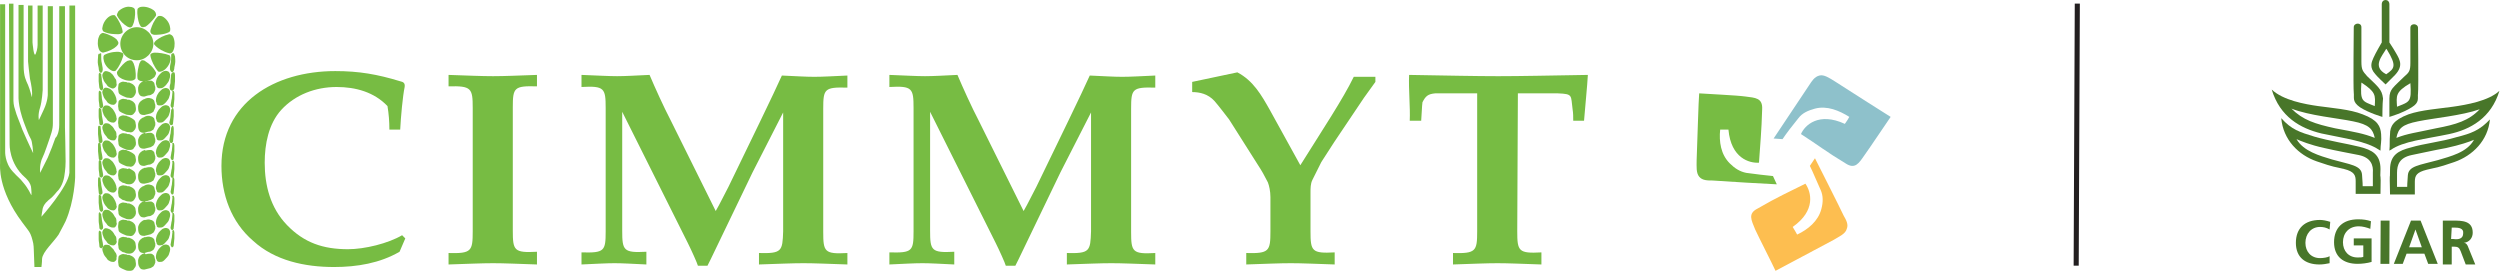 <svg xmlns="http://www.w3.org/2000/svg" xmlns:xlink="http://www.w3.org/1999/xlink" xmlns:serif="http://www.serif.com/" width="100%" height="100%" viewBox="0 0 393 43" xml:space="preserve" style="fill-rule:evenodd;clip-rule:evenodd;stroke-linejoin:round;stroke-miterlimit:2;"><path d="M326.153,0.565l0.8,0.003l-0.178,41.2l-0.8,-0.003l0.178,-41.2Z" style="fill:#231f20;"></path><path d="M373.912,13.775c-0.4,-0.5 -1.3,-1.3 -1.8,-1.8c-0.7,-0.8 -0.9,-1 -0.9,-2.3l-0,-5.4c-0,-0.8 -1.2,-0.7 -1.2,-0c-0,-0 -0.1,9.5 -0,10.3c0.1,0.8 -0.3,1.4 1,2.3c1.4,0.9 3.5,1.5 3.5,1.5c-0,-0 -0,-2.1 0.1,-2.9c-0.1,-0.8 -0.3,-1.2 -0.7,-1.7m-0.6,2.9c-2,-0.8 -2.3,-0.7 -2.1,-3.7c2.3,1.5 2.2,2 2.1,3.7" style="fill:#487629;fill-rule:nonzero;"></path><path d="M375.612,15.475l-0,2.9c-0,-0 2.1,-0.6 3.5,-1.5c1.3,-0.8 0.9,-1.4 1,-2.2c0.1,-0.8 -0,-10.3 -0,-10.3c-0,-0.7 -1.2,-0.8 -1.2,-0l-0,5.5c-0,1.3 -0.2,1.5 -1,2.2c-0.5,0.5 -1.4,1.3 -1.8,1.8c-0.3,0.4 -0.5,0.8 -0.5,1.6m3.3,-2.4c0.2,3 -0.1,2.9 -2.1,3.7c-0.1,-1.7 -0.3,-2.3 2.1,-3.7" style="fill:#487629;fill-rule:nonzero;"></path><path d="M376.612,8.275c-0.7,-1.2 -0,-0 -1,-1.6l-0,-6c-0,-0.9 -1.2,-0.9 -1.2,-0l-0,6c-0,-0 -1,1.7 -1.3,2.4c-0.3,0.7 -0.7,1.5 0.3,2.6c0.1,0.1 0.2,0.3 1.6,1.6l1.2,-1.2c1.7,-1.6 1.1,-2.6 0.4,-3.8m-1.5,3.4c-2.3,-1.2 -0.6,-2.9 -0,-4l0.1,0.1c1.6,2.6 1.2,3 -0.1,3.9" style="fill:#487629;fill-rule:nonzero;"></path><path d="M374.312,21.075c-0.1,-1.2 -0.5,-2.2 -2.9,-3.1c-2,-0.8 -4.9,-1 -7,-1.3c-2.1,-0.3 -5.5,-0.9 -7.3,-2.6c1.3,4.3 4.5,6.1 7.8,6.9c3.7,0.8 7.1,1.2 9.1,2.6l0.2,0.1c-0,-1 0.2,-1.4 0.1,-2.6m-1,0.6c-1.8,-0.7 -3,-0.9 -6.2,-1.5c-3.2,-0.7 -5.1,-1.3 -6.9,-3.1c2.8,1.1 7.3,1.5 9.7,2c2.5,0.5 3.1,1.2 3.4,2.6Z" style="fill:#487629;fill-rule:nonzero;"></path><path d="M375.612,23.675l0.2,-0.1c2,-1.4 5.4,-1.7 9.2,-2.5c3.3,-0.7 6.6,-2.5 7.9,-6.8c-1.7,1.6 -5.2,2.2 -7.3,2.5c-2.1,0.3 -5,0.5 -7,1.2c-2.4,0.9 -2.9,1.9 -2.9,3.1c-0.1,1.2 -0,1.6 -0.1,2.6m1.1,-2c0.3,-1.5 0.9,-2.1 3.4,-2.6c2.4,-0.5 6.9,-0.9 9.7,-1.9c-1.7,1.8 -3.7,2.4 -6.9,3c-3.2,0.7 -4.4,0.8 -6.2,1.5Z" style="fill:#487629;fill-rule:nonzero;"></path><path d="M374.212,26.575c-0,-2.3 -1.3,-3 -3.3,-3.5c-2,-0.5 -4.7,-0.9 -7.1,-1.6c-2.3,-0.7 -3.6,-1.1 -5.2,-2.9c0.3,3.4 2.7,5.8 5.6,6.8c2.9,1 2.7,0.8 4.3,1.2c1.6,0.4 1.8,1 1.8,1.9l-0,2l3.9,-0c0.1,-4.4 -0.1,-1.5 -0,-3.9m-1.2,2.7l-1.6,-0c-0,-0 -0,-0.7 -0.1,-1.8c-0.1,-1.5 -1.9,-1.6 -4.7,-2.4c-2,-0.6 -4.5,-1.3 -5.6,-3.2c0.7,0.3 2.1,0.9 4.4,1.4c2.2,0.5 3.4,0.7 5.4,1.1c1.9,0.4 2.3,1.6 2.2,2.8l-0,2.1Z" style="fill:#487629;fill-rule:nonzero;"></path><path d="M375.712,30.575l3.9,-0l-0,-2c-0,-1 0.3,-1.5 1.9,-1.9c1.6,-0.4 1.4,-0.2 4.3,-1.2c2.9,-1 5.3,-3.4 5.6,-6.7c-1.6,1.7 -2.9,2.2 -5.3,2.8c-2.3,0.7 -5.1,1 -7.1,1.6c-2,0.5 -3.3,1.2 -3.3,3.5c-0,2.3 -0.1,-0.6 -0,3.9m1.1,-3.4c-0,-1.3 0.4,-2.4 2.3,-2.8c2,-0.4 3.2,-0.7 5.4,-1.1c2.3,-0.5 3.7,-1 4.4,-1.3c-1.1,2 -3.7,2.6 -5.7,3.2c-2.9,0.8 -4.6,0.9 -4.7,2.4c-0.1,1.1 -0.1,1.8 -0.1,1.8l-1.6,-0l-0,-2.2Z" style="fill:#487629;fill-rule:nonzero;"></path><path d="M366.212,41.375c-0.5,0.1 -1,0.2 -1.6,0.2c-2.2,-0 -3.7,-1.1 -3.7,-3.4c-0,-2.3 1.4,-3.6 3.8,-3.6c0.4,-0 1,0.1 1.6,0.3l-0.1,1.2c-0.5,-0.3 -1,-0.4 -1.5,-0.4c-1.4,-0 -2.3,1.1 -2.3,2.5c-0,1.4 0.9,2.4 2.3,2.4c0.5,-0 1.2,-0.1 1.5,-0.3l-0,1.1Z" style="fill:#487629;fill-rule:nonzero;"></path><path d="M372.612,35.975c-0.5,-0.2 -1.2,-0.4 -1.8,-0.4c-1.6,-0 -2.5,1.1 -2.5,2.5c-0,1.4 0.9,2.4 2.3,2.4c0.4,-0 0.7,-0 0.9,-0.1l-0,-1.8l-1.5,-0l-0,-1.1l2.8,-0l-0,3.7c-0.7,0.2 -1.5,0.3 -2.2,0.3c-2.2,-0 -3.7,-1.1 -3.7,-3.4c-0,-2.3 1.4,-3.6 3.8,-3.6c0.8,-0 1.4,0.1 2,0.3l-0.1,1.2Z" style="fill:#487629;fill-rule:nonzero;"></path><path d="M374.239,34.676l1.4,0.006l-0.033,6.8l-1.4,-0.006l0.033,-6.8Z" style="fill:#487629;"></path><path d="M380.712,38.875l-2,-0l1,-2.8l1,2.8Zm-4.4,2.6l1.4,-0l0.6,-1.6l2.8,-0l0.6,1.6l1.5,-0l-2.7,-6.8l-1.5,-0l-2.7,6.8Z" style="fill:#487629;fill-rule:nonzero;"></path><path d="M385.412,35.775l0.4,-0c0.7,-0 1.5,0.1 1.4,0.9c-0,0.9 -0.8,1 -1.5,0.9l-0.4,-0l0.1,-1.8Zm-1.4,5.8l1.4,-0l-0,-2.8l0.4,-0c0.6,-0 0.8,0.2 1,0.7l0.8,2.1l1.5,-0l-1.1,-2.7c-0.1,-0.3 -0.3,-0.7 -0.7,-0.7c0.9,-0.1 1.4,-0.8 1.4,-1.6c-0,-1.9 -1.7,-1.9 -3.2,-1.9l-1.5,-0l-0,6.9Z" style="fill:#487629;fill-rule:nonzero;"></path><g><g><path d="M62.812,39.575c-3.1,1.8 -6.7,2.4 -10.3,2.4c-4.6,-0 -9.3,-1 -12.7,-4.1c-3.5,-3 -5,-7.3 -5,-11.8c-0,-9.9 8.3,-14.9 17.9,-14.9c3.7,-0 6.6,0.5 10.2,1.6c0.4,0.1 0.8,0.2 0.7,0.9c-0.3,1.4 -0.6,4.7 -0.7,6.7l-1.7,-0c-0,-1.3 -0.1,-2.5 -0.3,-3.7c-2.1,-2.2 -5,-3 -8,-3c-3.3,-0 -6.5,1.2 -8.7,3.6c-2,2.2 -2.6,5.4 -2.6,8.3c-0,3.6 0.9,7.1 3.5,9.8c2.7,2.8 5.7,3.8 9.6,3.8c2.6,-0 6.3,-0.9 8.5,-2.2l0.5,0.5l-0.9,2.1" style="fill:#77bc43;fill-rule:nonzero;"></path><path d="M74.312,16.975c-0,-3.1 -0.2,-3.5 -3.8,-3.4l-0,-1.8c3,0.1 5.2,0.2 7,0.2c1.8,-0 4,-0.1 6.9,-0.2l-0,1.8c-3.6,-0.1 -3.8,0.2 -3.8,3.3l-0,19.4c-0,3.1 0.2,3.5 3.8,3.3l-0,2c-3,-0.1 -5.2,-0.2 -6.9,-0.2c-1.7,-0 -4,0.1 -7,0.2l-0,-1.8c3.6,0.1 3.8,-0.3 3.8,-3.4l-0,-19.4" style="fill:#77bc43;fill-rule:nonzero;"></path><path d="M123.112,17.675l-4.8,9.4l-6.6,13.7l-0.5,1l-1.5,-0c-0.1,-0.4 -1,-2.4 -1.6,-3.6l-10.3,-20.6l-0,18.7c-0,3.1 0.2,3.5 3.8,3.3l-0,2c-2.1,-0.1 -3.8,-0.2 -5,-0.2c-1.2,-0 -3,0.1 -5.2,0.2l-0,-1.9c3.6,0.1 3.8,-0.2 3.8,-3.3l-0,-19.4c-0,-3.1 -0.2,-3.5 -3.8,-3.3l-0,-1.9c2.6,0.1 4.3,0.2 5.6,0.2c1.3,-0 2.9,-0.1 5.1,-0.2c0.8,1.9 2.3,5.2 3.3,7.1l7.1,14.3c0.7,-1.2 1.3,-2.5 2,-3.8c3.3,-6.8 7.2,-14.8 8.4,-17.5c2.2,0.1 3.8,0.2 5.1,0.2c1.3,-0 3,-0.1 5.2,-0.2l-0,1.9c-3.6,-0.1 -3.8,0.2 -3.8,3.3l-0,19.4c-0,3.1 0.2,3.5 3.8,3.3l-0,1.8c-3,-0.1 -5.2,-0.2 -6.9,-0.2c-1.7,-0 -4,0.1 -7,0.2l-0,-1.8c3.6,0.1 3.7,-0.3 3.8,-3.4l-0,-18.7" style="fill:#77bc43;fill-rule:nonzero;"></path><path d="M171.512,17.675l-4.8,9.4l-6.6,13.7l-0.5,1l-1.5,-0c-0.1,-0.4 -1,-2.4 -1.6,-3.6l-10.3,-20.6l-0,18.7c-0,3.1 0.2,3.5 3.8,3.3l-0,2c-2.1,-0.1 -3.8,-0.2 -5,-0.2c-1.3,-0 -3,0.1 -5.2,0.2l-0,-1.9c3.6,0.1 3.8,-0.2 3.8,-3.3l-0,-19.4c-0,-3.1 -0.2,-3.5 -3.8,-3.3l-0,-1.9c2.6,0.1 4.3,0.2 5.6,0.2c1.3,-0 3,-0.1 5.1,-0.2c0.8,1.9 2.3,5.2 3.3,7.1l7.1,14.3c0.7,-1.2 1.3,-2.5 2,-3.8c3.3,-6.8 7.2,-14.8 8.4,-17.5c2.2,0.1 3.8,0.2 5.1,0.2c1.3,-0 3,-0.1 5.2,-0.2l-0,1.9c-3.6,-0.1 -3.8,0.2 -3.8,3.3l-0,19.4c-0,3.1 0.2,3.5 3.8,3.3l-0,1.8c-3,-0.1 -5.2,-0.2 -6.9,-0.2c-1.7,-0 -4,0.1 -7,0.2l-0,-1.8c3.6,0.1 3.7,-0.3 3.8,-3.4l-0,-18.7" style="fill:#77bc43;fill-rule:nonzero;"></path><path d="M204.412,25.975c3.5,-5.6 6.7,-10.4 8.4,-13.9l3.4,-0l-0,0.8l-1.8,2.5l-4.7,7l-2,3.1l-1.4,2.8c-0.3,0.6 -0.3,1.3 -0.3,2l-0,6.1c-0,3.1 0.2,3.5 3.8,3.3l-0,1.9c-3,-0.1 -5.2,-0.2 -6.9,-0.2c-1.7,-0 -4,0.1 -7,0.2l-0,-1.8c3.6,0.1 3.8,-0.3 3.8,-3.4l-0,-5.4c-0,-0.9 -0.2,-1.8 -0.4,-2.3c-0.5,-1 -1,-1.9 -1.6,-2.8l-4.5,-7.1c-0.7,-0.9 -1.6,-2.1 -2.3,-2.9c-1,-1.1 -2.3,-1.4 -3.5,-1.4l-0,-1.6l7.1,-1.5c2.5,1.3 3.8,3.6 5.1,5.9l4.8,8.7" style="fill:#77bc43;fill-rule:nonzero;"></path><path d="M238.512,36.375c-0,3.1 0.2,3.5 3.8,3.3l-0,1.9c-3,-0.1 -5.2,-0.2 -6.9,-0.2c-1.7,-0 -4,0.1 -7,0.2l-0,-1.8c3.6,0.1 3.8,-0.3 3.8,-3.4l-0,-21.7l-6.6,-0c-1.1,0.1 -1.5,0.4 -2,1.4c-0.1,0.7 -0.1,1.8 -0.2,2.9l-1.8,-0c0.1,-2.1 -0.2,-4.9 -0.1,-7.2c6,0.1 10.5,0.2 14,0.2c3.5,-0 8,-0.1 14.1,-0.2c-0.1,1.9 -0.4,4.6 -0.6,7.2l-1.7,-0c-0,-0.6 -0,-1.2 -0.1,-1.8c-0.3,-2.2 0.1,-2.4 -2.3,-2.5l-6.3,-0l-0.1,21.7" style="fill:#77bc43;fill-rule:nonzero;"></path><g><g><path d="M20.312,15.675c0.2,0.1 0.6,0.2 0.8,0.5c0.1,0.1 0.2,0.3 0.2,0.5c0.1,0.5 0.1,0.8 -0.2,1.1c-0.2,0.3 -0.5,0.4 -0.8,0.3c-0.4,-0 -0.6,-0.1 -0.8,-0.2c-0.3,-0.1 -0.4,-0.2 -0.6,-0.3c-0.2,-0.1 -0.3,-0.3 -0.3,-0.6c-0.1,-0.3 -0,-0.6 -0,-0.8c-0,-0.3 0.1,-0.4 0.3,-0.5c0.2,-0.1 0.4,-0.2 0.7,-0.1c0.1,-0 0.3,-0 0.4,0.1l0.3,-0Z" style="fill:#77bc43;fill-rule:nonzero;"></path></g><g><path d="M15.912,11.675c-0,0.3 0.1,0.6 0.1,1c0.1,0.6 0.2,0.9 0.2,1.1c-0,0.2 -0,0.3 -0.2,0.4c-0.1,0.1 -0.1,0.1 -0.1,-0c-0.1,-0 -0.2,-0.1 -0.3,-0.4c-0,-0.3 -0.1,-0.7 -0.1,-1l-0,-0.9c-0,-0.2 -0,-0.3 0.1,-0.4c-0,-0 -0,-0.1 0.1,-0c0.1,0.1 0.2,0.1 0.2,0.2" style="fill:#77bc43;fill-rule:nonzero;"></path></g><g><path d="M15.912,8.575l-0,0.3c-0,0.3 -0,0.7 0.1,1.1c0.1,0.6 0.2,0.9 0.1,1.2c-0,0.1 -0.1,0.1 -0.1,0.2c-0.1,0.1 -0.2,0.1 -0.3,-0c-0.1,-0.1 -0.2,-0.4 -0.2,-0.7l-0.1,-0.5c-0.1,-0.5 -0,-0.9 -0,-1.2c-0,-0.2 -0,-0.4 0.1,-0.5c-0,-0 0.1,-0.1 0.1,-0c0.3,-0.2 0.3,-0.1 0.3,0.1" style="fill:#77bc43;fill-rule:nonzero;"></path></g><g><path d="M15.912,14.475c-0,0.3 0.1,0.6 0.1,1c0.1,0.6 0.2,0.9 0.2,1.1c-0,0.2 -0,0.3 -0.2,0.4c-0.1,0.1 -0.1,0.1 -0.2,-0c-0.1,-0 -0.2,-0.1 -0.2,-0.4c-0,-0.3 -0.1,-0.6 -0.1,-1l-0,-0.9c-0,-0.2 -0,-0.3 0.1,-0.4l0.1,-0c0.1,0.1 0.1,0.1 0.2,0.2" style="fill:#77bc43;fill-rule:nonzero;"></path></g><g><path d="M20.312,12.975c0.2,0.1 0.6,0.2 0.8,0.5c0.1,0.1 0.2,0.3 0.2,0.5c0.1,0.4 0.1,0.7 -0.2,1.1c-0.2,0.3 -0.5,0.4 -0.8,0.3c-0.4,-0 -0.6,-0.1 -0.8,-0.2c-0.3,-0.1 -0.4,-0.2 -0.6,-0.3c-0.2,-0.1 -0.3,-0.3 -0.3,-0.6c-0.1,-0.4 -0,-0.6 -0,-0.8c-0,-0.3 0.1,-0.4 0.3,-0.5c0.2,-0.1 0.4,-0.2 0.7,-0.1c0.1,-0 0.3,-0 0.4,0.1l0.3,-0Z" style="fill:#77bc43;fill-rule:nonzero;"></path></g><g><path d="M20.312,21.075c0.2,0.1 0.6,0.2 0.8,0.5c0.1,0.1 0.2,0.3 0.2,0.5c0.1,0.5 0.1,0.8 -0.2,1.1c-0.2,0.4 -0.5,0.4 -0.8,0.4c-0.4,-0 -0.6,-0.1 -0.8,-0.2c-0.3,-0.1 -0.4,-0.2 -0.6,-0.3c-0.2,-0.1 -0.3,-0.3 -0.3,-0.7c-0.1,-0.4 -0,-0.6 -0,-0.8c-0,-0.3 0.1,-0.4 0.3,-0.5c0.2,-0.1 0.4,-0.2 0.7,-0.1c0.1,-0 0.3,-0 0.4,0.1l0.3,-0Z" style="fill:#77bc43;fill-rule:nonzero;"></path></g><g><path d="M20.312,18.375c0.2,0.1 0.6,0.3 0.8,0.5c0.1,0.1 0.2,0.3 0.2,0.5c0.1,0.4 0.1,0.8 -0.2,1.1c-0.2,0.3 -0.5,0.4 -0.8,0.3c-0.4,-0 -0.6,-0.1 -0.8,-0.2c-0.3,-0 -0.4,-0.2 -0.6,-0.3c-0.2,-0.1 -0.3,-0.3 -0.3,-0.7c-0.1,-0.3 -0,-0.6 -0,-0.8c-0,-0.3 0.1,-0.4 0.3,-0.5c0.2,-0.1 0.4,-0.2 0.7,-0.1c0.1,-0 0.3,-0 0.4,0.1l0.3,0.1Z" style="fill:#77bc43;fill-rule:nonzero;"></path></g><g><path d="M20.312,26.475c0.2,0.1 0.6,0.3 0.8,0.5c0.1,0.1 0.2,0.3 0.2,0.5c0.1,0.5 0.1,0.7 -0.2,1.1c-0.2,0.3 -0.5,0.4 -0.8,0.4c-0.4,-0 -0.6,-0.1 -0.8,-0.2c-0.3,-0 -0.4,-0.2 -0.6,-0.3c-0.2,-0.1 -0.3,-0.3 -0.3,-0.6c-0.1,-0.4 -0,-0.6 -0,-0.8c-0,-0.3 0.1,-0.4 0.3,-0.5c0.2,-0.1 0.4,-0.2 0.7,-0.1c0.1,-0 0.3,-0 0.4,0.1l0.3,-0.1Z" style="fill:#77bc43;fill-rule:nonzero;"></path></g><g><path d="M20.312,23.775c0.2,0.1 0.6,0.3 0.8,0.5c0.1,0.1 0.2,0.3 0.2,0.5c0.1,0.4 0.1,0.7 -0.2,1.1c-0.2,0.3 -0.5,0.4 -0.8,0.3c-0.4,-0 -0.6,-0.1 -0.8,-0.2c-0.3,-0.1 -0.4,-0.2 -0.6,-0.3c-0.2,-0.1 -0.3,-0.3 -0.3,-0.7c-0.1,-0.3 -0,-0.6 -0,-0.8c-0,-0.3 0.1,-0.4 0.3,-0.5c0.2,-0.1 0.4,-0.2 0.7,-0.1c0.1,-0 0.3,-0 0.4,0.1l0.3,0.1Z" style="fill:#77bc43;fill-rule:nonzero;"></path></g><g><path d="M20.312,31.975c0.2,0.1 0.6,0.2 0.8,0.5c0.1,0.1 0.2,0.3 0.2,0.5c0.1,0.4 0.1,0.8 -0.2,1.1c-0.2,0.3 -0.5,0.4 -0.8,0.4c-0.4,-0 -0.6,-0.1 -0.8,-0.2c-0.3,-0.1 -0.5,-0.2 -0.6,-0.3c-0.2,-0.1 -0.3,-0.3 -0.3,-0.7c-0.1,-0.3 -0,-0.6 -0,-0.8c-0,-0.3 0.1,-0.4 0.3,-0.5c0.2,-0.1 0.4,-0.2 0.7,-0.1c0.1,-0 0.3,-0 0.4,0.1l0.3,-0Z" style="fill:#77bc43;fill-rule:nonzero;"></path></g><g><path d="M20.312,29.275c0.2,0.1 0.6,0.2 0.8,0.5c0.1,0.1 0.2,0.3 0.2,0.5c0.1,0.4 0.1,0.7 -0.2,1.1c-0.2,0.3 -0.5,0.4 -0.8,0.3c-0.4,-0 -0.6,-0.1 -0.8,-0.2c-0.3,-0 -0.4,-0.2 -0.6,-0.3c-0.2,-0.1 -0.3,-0.3 -0.3,-0.6c-0.1,-0.4 -0,-0.6 -0,-0.8c-0,-0.3 0.1,-0.4 0.3,-0.5c0.2,-0.1 0.4,-0.2 0.7,-0.1c0.1,-0 0.3,-0 0.4,0.1l0.3,-0Z" style="fill:#77bc43;fill-rule:nonzero;"></path></g><g><path d="M20.312,37.375c0.2,0.1 0.6,0.2 0.8,0.5c0.1,0.1 0.2,0.3 0.2,0.5c0.1,0.5 0.1,0.8 -0.2,1.1c-0.2,0.3 -0.5,0.4 -0.8,0.4c-0.4,-0 -0.6,-0.1 -0.8,-0.2c-0.3,-0 -0.4,-0.2 -0.6,-0.3c-0.2,-0.1 -0.3,-0.3 -0.3,-0.7c-0.1,-0.3 -0,-0.6 -0,-0.8c-0,-0.3 0.1,-0.4 0.3,-0.5c0.2,-0.1 0.4,-0.2 0.7,-0.1c0.1,-0 0.3,-0 0.4,0.1l0.3,-0Z" style="fill:#77bc43;fill-rule:nonzero;"></path></g><g><path d="M20.312,34.675c0.2,0.1 0.6,0.2 0.8,0.5c0.1,0.1 0.2,0.3 0.2,0.5c0.1,0.5 0.1,0.7 -0.2,1.1c-0.2,0.3 -0.5,0.4 -0.8,0.3c-0.4,-0 -0.6,-0.1 -0.8,-0.2c-0.3,-0.1 -0.4,-0.2 -0.6,-0.3c-0.2,-0.1 -0.3,-0.3 -0.3,-0.6c-0.1,-0.4 -0,-0.6 -0,-0.8c-0,-0.3 0.1,-0.4 0.3,-0.5c0.2,-0.1 0.4,-0.2 0.7,-0.1c0.1,-0 0.3,-0 0.4,0.1l0.3,-0Z" style="fill:#77bc43;fill-rule:nonzero;"></path></g><g><path d="M20.312,40.075c0.2,0.1 0.6,0.2 0.8,0.5c0.1,0.1 0.2,0.3 0.2,0.5c0.1,0.5 0.1,0.8 -0.2,1.1c-0.2,0.4 -0.5,0.4 -0.8,0.4c-0.4,-0 -0.6,-0.1 -0.8,-0.2c-0.3,-0.1 -0.4,-0.2 -0.6,-0.3c-0.2,-0.1 -0.3,-0.3 -0.3,-0.6c-0.1,-0.4 -0,-0.6 -0,-0.9c-0,-0.3 0.1,-0.4 0.3,-0.5c0.2,-0.1 0.4,-0.2 0.7,-0.1c0.1,-0 0.3,-0 0.4,0.1l0.3,-0Z" style="fill:#77bc43;fill-rule:nonzero;"></path></g><g><path d="M18.312,16.075c-0.1,0.2 -0.2,0.3 -0.4,0.4c-0.2,-0 -0.4,-0 -0.6,-0.1c-0.2,-0.1 -0.4,-0.2 -0.5,-0.4c-0.1,-0.2 -0.3,-0.3 -0.5,-0.7c-0.1,-0.3 -0.3,-0.7 -0.2,-1c0.1,-0.3 0.3,-0.5 0.5,-0.5c0.2,-0 0.5,0.1 0.7,0.2c0.2,0.2 0.4,0.3 0.5,0.5c0.2,0.3 0.5,0.8 0.5,1.3c0.1,0.1 -0,0.2 -0,0.3" style="fill:#77bc43;fill-rule:nonzero;"></path></g><g><path d="M18.312,18.875c-0.1,0.2 -0.2,0.3 -0.4,0.4c-0.2,-0 -0.4,-0 -0.6,-0.1c-0.2,-0.1 -0.4,-0.2 -0.5,-0.4c-0.1,-0.2 -0.3,-0.3 -0.5,-0.7c-0.1,-0.3 -0.3,-0.7 -0.2,-1c0.1,-0.3 0.3,-0.5 0.5,-0.5c0.2,-0 0.5,-0 0.7,0.2c0.2,0.2 0.4,0.3 0.5,0.5c0.2,0.3 0.5,0.8 0.5,1.3c0.1,-0 -0,0.2 -0,0.3" style="fill:#77bc43;fill-rule:nonzero;"></path></g><g><path d="M18.312,21.675c-0.1,0.2 -0.2,0.4 -0.4,0.4c-0.2,-0 -0.4,-0 -0.6,-0.1c-0.2,-0.1 -0.4,-0.2 -0.5,-0.4c-0.1,-0.2 -0.3,-0.3 -0.5,-0.7c-0.1,-0.3 -0.3,-0.7 -0.2,-1c0.1,-0.3 0.3,-0.5 0.5,-0.5c0.2,-0 0.5,-0 0.7,0.2c0.2,0.2 0.4,0.3 0.5,0.5c0.1,0.1 0.2,0.4 0.4,0.6c0.1,0.2 0.1,0.5 0.1,0.7c0.1,-0 -0,0.1 -0,0.3" style="fill:#77bc43;fill-rule:nonzero;"></path></g><g><path d="M18.312,24.375c-0.1,0.2 -0.2,0.3 -0.4,0.4c-0.2,-0 -0.4,-0 -0.6,-0.1c-0.2,-0.1 -0.4,-0.2 -0.5,-0.4c-0.1,-0.2 -0.3,-0.3 -0.5,-0.7c-0.1,-0.3 -0.3,-0.7 -0.2,-1c0.1,-0.3 0.3,-0.5 0.5,-0.5c0.2,-0 0.5,-0 0.7,0.2c0.2,0.2 0.4,0.3 0.5,0.5c0.2,0.3 0.5,0.8 0.5,1.3c0.1,0.1 -0,0.2 -0,0.3" style="fill:#77bc43;fill-rule:nonzero;"></path></g><g><path d="M18.312,27.175c-0.1,0.2 -0.2,0.3 -0.4,0.4c-0.2,-0 -0.4,-0 -0.6,-0.1c-0.2,-0.1 -0.4,-0.2 -0.5,-0.4c-0.1,-0.2 -0.3,-0.3 -0.5,-0.7c-0.1,-0.3 -0.3,-0.7 -0.2,-1c0.1,-0.3 0.3,-0.5 0.5,-0.5c0.2,-0 0.5,-0 0.7,0.2c0.2,0.2 0.4,0.3 0.5,0.5c0.2,0.3 0.5,0.8 0.5,1.3c0.1,-0 -0,0.1 -0,0.3" style="fill:#77bc43;fill-rule:nonzero;"></path></g><g><path d="M18.312,29.875c-0.1,0.2 -0.2,0.3 -0.4,0.4c-0.2,-0 -0.4,-0 -0.6,-0.1c-0.2,-0.1 -0.4,-0.2 -0.5,-0.4c-0.1,-0.1 -0.3,-0.3 -0.5,-0.7c-0.1,-0.3 -0.3,-0.7 -0.2,-1c0.1,-0.3 0.3,-0.5 0.5,-0.5c0.2,-0 0.5,-0 0.7,0.2c0.2,0.2 0.4,0.3 0.5,0.5c0.2,0.3 0.5,0.8 0.5,1.3c0.1,0.1 -0,0.2 -0,0.3" style="fill:#77bc43;fill-rule:nonzero;"></path></g><g><path d="M18.312,32.675c-0.1,0.2 -0.2,0.3 -0.4,0.4c-0.2,-0 -0.4,-0 -0.6,-0.1c-0.2,-0.1 -0.4,-0.2 -0.5,-0.4c-0.1,-0.1 -0.3,-0.3 -0.5,-0.7c-0.1,-0.3 -0.3,-0.7 -0.2,-1c0.1,-0.3 0.3,-0.5 0.5,-0.5c0.2,-0 0.5,-0 0.7,0.2c0.2,0.2 0.4,0.3 0.5,0.5c0.2,0.3 0.5,0.8 0.5,1.3c0.1,-0 -0,0.2 -0,0.3" style="fill:#77bc43;fill-rule:nonzero;"></path></g><g><path d="M18.312,35.375c-0.1,0.2 -0.2,0.4 -0.4,0.4c-0.2,-0 -0.4,-0 -0.6,-0.1c-0.2,-0.1 -0.4,-0.2 -0.5,-0.4c-0.1,-0.2 -0.3,-0.3 -0.5,-0.7c-0.1,-0.3 -0.3,-0.7 -0.2,-1.1c0.1,-0.3 0.3,-0.5 0.5,-0.5c0.2,-0 0.5,-0 0.7,0.2c0.2,0.2 0.4,0.3 0.5,0.5c0.1,0.1 0.2,0.4 0.4,0.6c0.1,0.2 0.1,0.5 0.1,0.7c0.1,0.2 -0,0.3 -0,0.4" style="fill:#77bc43;fill-rule:nonzero;"></path></g><g><path d="M18.312,38.175c-0.1,0.2 -0.2,0.3 -0.4,0.4c-0.2,-0 -0.4,-0 -0.6,-0.1c-0.2,-0.1 -0.4,-0.2 -0.5,-0.4c-0.1,-0.2 -0.3,-0.3 -0.5,-0.7c-0.1,-0.3 -0.3,-0.7 -0.2,-1c0.1,-0.3 0.3,-0.5 0.5,-0.5c0.2,-0 0.5,0.1 0.7,0.2c0.2,0.2 0.4,0.3 0.5,0.5c0.1,0.1 0.2,0.4 0.4,0.6c0.1,0.2 0.1,0.5 0.1,0.7c0.1,0.1 -0,0.2 -0,0.3" style="fill:#77bc43;fill-rule:nonzero;"></path></g><g><path d="M18.312,40.775c-0.1,0.2 -0.2,0.3 -0.4,0.4c-0.2,-0 -0.4,-0 -0.6,-0.1c-0.2,-0.1 -0.4,-0.2 -0.5,-0.4c-0.1,-0.2 -0.3,-0.3 -0.5,-0.7c-0.1,-0.3 -0.3,-0.7 -0.2,-1c0.1,-0.3 0.3,-0.5 0.5,-0.5c0.2,-0 0.6,-0 0.7,0.2c0.2,0.2 0.4,0.4 0.5,0.5c0.1,0.1 0.2,0.4 0.4,0.6c0.1,0.2 0.2,0.5 0.1,0.7l-0,0.3" style="fill:#77bc43;fill-rule:nonzero;"></path></g><g><path d="M15.912,17.175c-0,0.3 0.1,0.6 0.1,1c0.1,0.6 0.2,0.9 0.2,1.1c-0,0.2 -0,0.3 -0.2,0.4l-0.2,-0c-0.1,-0 -0.2,-0.1 -0.2,-0.4c-0,-0.3 -0.1,-0.6 -0.1,-1l-0,-0.9c-0,-0.2 -0,-0.3 0.1,-0.4l0.1,-0c0.1,0.1 0.1,0.1 0.2,0.2" style="fill:#77bc43;fill-rule:nonzero;"></path></g><g><path d="M15.812,19.975c-0,0.3 0.1,0.6 0.1,1c0.1,0.5 0.2,0.9 0.2,1.1c-0,0.2 -0,0.3 -0.2,0.4l-0.2,-0c-0.1,-0 -0.2,-0.1 -0.2,-0.4c-0,-0.3 -0.1,-0.7 -0.1,-1l-0,-0.9c-0,-0.2 -0,-0.3 0.1,-0.4l0.1,-0c0.2,-0 0.2,0.1 0.2,0.2" style="fill:#77bc43;fill-rule:nonzero;"></path></g><g><path d="M15.812,22.675c-0,0.3 0.1,0.6 0.1,1c0.1,0.6 0.2,0.9 0.2,1.1c-0,0.2 -0,0.3 -0.2,0.4c-0.1,0.1 -0.1,0.1 -0.2,-0c-0.1,-0 -0.2,-0.1 -0.2,-0.4c-0,-0.3 -0.1,-0.7 -0.1,-1l-0,-0.9c-0,-0.2 -0,-0.3 0.1,-0.4c-0,-0 -0,-0.1 0.1,-0c0.2,-0 0.2,0.1 0.2,0.2" style="fill:#77bc43;fill-rule:nonzero;"></path></g><g><path d="M15.912,25.375c-0,0.3 0.1,0.6 0.1,1c0.1,0.6 0.2,0.9 0.2,1.1c-0,0.2 -0,0.3 -0.2,0.4c-0.1,0.1 -0.1,0.1 -0.2,-0c-0.1,-0 -0.2,-0.1 -0.2,-0.4c-0,-0.3 -0.1,-0.6 -0.1,-1l-0,-0.9c-0,-0.2 -0,-0.3 0.1,-0.4l0.1,-0c0.1,0.1 0.1,0.1 0.2,0.2" style="fill:#77bc43;fill-rule:nonzero;"></path></g><g><path d="M15.812,28.175c-0,0.3 0.1,0.6 0.1,0.9c0.1,0.6 0.2,0.9 0.2,1.1c-0,0.2 -0,0.3 -0.2,0.4c-0.1,0.1 -0.1,0.1 -0.2,-0c-0.1,-0 -0.2,-0.1 -0.2,-0.4c-0,-0.3 -0.1,-0.7 -0.1,-1l-0,-0.9c-0,-0.2 -0,-0.3 0.1,-0.4c-0,-0 -0,-0.1 0.1,-0c0.2,0.1 0.2,0.2 0.2,0.3" style="fill:#77bc43;fill-rule:nonzero;"></path></g><g><path d="M15.912,30.875c-0,0.3 0.1,0.6 0.1,0.9c0.1,0.5 0.2,0.9 0.2,1.1c-0,0.2 -0,0.3 -0.2,0.4c-0.1,0.1 -0.1,0.1 -0.1,-0c-0.1,-0 -0.2,-0.1 -0.3,-0.4c-0,-0.3 -0.1,-0.7 -0.1,-1l-0,-0.9c-0,-0.2 -0,-0.3 0.1,-0.4l0.1,-0c0.1,0.2 0.2,0.2 0.2,0.3" style="fill:#77bc43;fill-rule:nonzero;"></path></g><g><path d="M15.912,33.675c-0,0.3 0.1,0.6 0.1,0.9c0.1,0.6 0.2,0.9 0.2,1.1c-0,0.2 -0,0.3 -0.2,0.4c-0.1,0.1 -0.1,0.1 -0.2,-0c-0.1,-0 -0.2,-0.1 -0.2,-0.4c-0,-0.3 -0.1,-0.6 -0.1,-1l-0,-0.9c-0,-0.2 -0,-0.3 0.1,-0.4l0.1,-0c0.1,0.2 0.1,0.2 0.2,0.3" style="fill:#77bc43;fill-rule:nonzero;"></path></g><g><path d="M15.912,36.475c-0,0.3 0.1,0.6 0.1,1c0.1,0.5 0.2,0.9 0.2,1.1c-0,0.2 -0,0.3 -0.2,0.4c-0.1,0.1 -0.1,0.1 -0.2,-0c-0.1,-0 -0.2,-0.1 -0.2,-0.4c-0,-0.3 -0.1,-0.6 -0.1,-1l-0,-0.9c-0,-0.2 -0,-0.3 0.1,-0.4l0.1,-0c0.1,0.1 0.1,0.1 0.2,0.2" style="fill:#77bc43;fill-rule:nonzero;"></path></g><g><path d="M18.312,13.475c-0.1,0.2 -0.2,0.3 -0.4,0.4c-0.2,0.1 -0.4,-0 -0.6,-0.1c-0.2,-0.1 -0.4,-0.2 -0.5,-0.4c-0.1,-0.2 -0.3,-0.3 -0.5,-0.7c-0.1,-0.3 -0.3,-0.7 -0.2,-1c0.1,-0.3 0.3,-0.5 0.5,-0.5c0.2,-0 0.5,0.1 0.7,0.2c0.2,0.2 0.4,0.3 0.5,0.5c0.1,0.1 0.2,0.4 0.4,0.6c0.1,0.2 0.1,0.5 0.1,0.7c0.1,-0 -0,0.1 -0,0.3" style="fill:#77bc43;fill-rule:nonzero;"></path></g><g><path d="M22.912,15.475c0.3,-0.1 0.6,-0.1 0.8,-0c0.2,-0 0.4,0.2 0.5,0.3c0.1,0.2 0.1,0.5 0.2,0.7l-0,0.4c-0.1,0.3 -0.2,0.5 -0.3,0.7c-0.2,0.1 -0.4,0.3 -0.6,0.3c-0.3,0.1 -0.5,0.1 -0.8,0.2c-0.3,-0 -0.6,-0 -0.8,-0.3c-0.2,-0.3 -0.2,-0.6 -0.2,-1.1c0.1,-0.5 0.3,-0.7 0.6,-0.9c0.1,-0.1 0.3,-0.2 0.4,-0.2l0.2,-0.1Z" style="fill:#77bc43;fill-rule:nonzero;"></path></g><g><path d="M27.212,11.375c0.2,-0.1 0.3,0.1 0.3,0.5l-0,0.9c-0,0.3 -0.1,0.7 -0.1,1c-0,0.3 -0.2,0.4 -0.3,0.5c-0.1,-0 -0.4,-0.1 -0.4,-0.3c-0.1,-0.2 -0,-0.4 -0,-0.6c0.1,-0.2 0.1,-0.5 0.1,-0.8c-0,-0.3 0.1,-0.7 0.1,-0.9c0.1,-0.2 0.1,-0.3 0.3,-0.3" style="fill:#77bc43;fill-rule:nonzero;"></path></g><g><path d="M27.212,8.375l0.1,-0c0.1,0.1 0.1,0.3 0.2,0.5c-0,0.3 0.1,0.7 -0,1.2l-0.1,0.5c-0,0.3 -0.1,0.6 -0.2,0.7c-0.1,0.1 -0.2,0.1 -0.3,-0c-0.1,-0.1 -0.2,-0.3 -0.2,-0.4c-0,-0.2 -0,-0.5 0.1,-0.9c0.1,-0.4 0.1,-0.9 0.1,-1.1l-0,-0.3c0.1,-0.1 0.1,-0.2 0.3,-0.2" style="fill:#77bc43;fill-rule:nonzero;"></path></g><g><path d="M27.212,14.275l0.1,-0c-0,0.1 0.1,0.2 0.1,0.4l-0,0.9c-0,0.3 -0.1,0.7 -0.1,1c-0,0.3 -0.1,0.3 -0.2,0.4l-0.1,-0c-0.1,-0.1 -0.2,-0.3 -0.2,-0.4c0.1,-0.4 0.1,-0.8 0.2,-1.1c-0,-0.3 0.1,-0.7 0.1,-1c-0.1,-0.1 -0,-0.2 0.1,-0.2" style="fill:#77bc43;fill-rule:nonzero;"></path></g><g><path d="M22.912,12.775c0.3,-0.1 0.6,-0.1 0.8,-0.1c0.2,-0 0.4,0.2 0.5,0.3c0.1,0.2 0.1,0.5 0.2,0.7l-0,0.4c-0.1,0.3 -0.2,0.5 -0.3,0.6c-0.2,0.1 -0.4,0.3 -0.6,0.3c-0.2,-0 -0.5,0.1 -0.8,0.2c-0.3,-0 -0.6,-0 -0.8,-0.3c-0.2,-0.3 -0.2,-0.6 -0.2,-1.1c0.1,-0.5 0.3,-0.7 0.6,-0.9c0.1,-0.1 0.3,-0.2 0.4,-0.2l0.2,0.1Z" style="fill:#77bc43;fill-rule:nonzero;"></path></g><g><path d="M22.912,20.975c0.3,-0.1 0.6,-0.1 0.8,-0.1c0.2,-0 0.4,0.2 0.5,0.3c0.1,0.2 0.1,0.5 0.2,0.7l-0,0.4c-0.1,0.3 -0.2,0.5 -0.3,0.6c-0.2,0.1 -0.4,0.3 -0.6,0.3c-0.3,0.1 -0.5,0.1 -0.8,0.2c-0.3,-0 -0.6,-0 -0.8,-0.3c-0.2,-0.3 -0.2,-0.6 -0.2,-1.1c0.1,-0.4 0.3,-0.7 0.6,-0.9c0.1,-0.1 0.3,-0.1 0.4,-0.2l0.2,0.1Z" style="fill:#77bc43;fill-rule:nonzero;"></path></g><g><path d="M22.912,18.275c0.3,-0.1 0.6,-0.1 0.8,-0c0.2,-0 0.4,0.2 0.5,0.3c0.1,0.2 0.1,0.5 0.2,0.7l-0,0.4c-0.1,0.3 -0.2,0.5 -0.3,0.7c-0.2,0.1 -0.4,0.3 -0.6,0.3c-0.2,-0 -0.5,0.1 -0.8,0.2c-0.3,-0 -0.6,-0 -0.8,-0.3c-0.2,-0.3 -0.2,-0.6 -0.2,-1.1c0.1,-0.5 0.3,-0.7 0.6,-0.9c0.1,-0.1 0.3,-0.1 0.4,-0.2l0.2,-0.1Z" style="fill:#77bc43;fill-rule:nonzero;"></path></g><g><path d="M22.912,26.375c0.3,-0.1 0.6,-0.1 0.8,-0.1c0.2,-0 0.4,0.2 0.5,0.3c0.1,0.2 0.1,0.5 0.2,0.7l-0,0.4c-0.1,0.3 -0.2,0.5 -0.3,0.7c-0.2,0.1 -0.4,0.3 -0.6,0.3c-0.2,0.1 -0.5,0.1 -0.8,0.2c-0.3,-0 -0.6,-0 -0.8,-0.3c-0.2,-0.3 -0.2,-0.6 -0.2,-1.1c0.1,-0.5 0.3,-0.7 0.6,-0.9c0.1,-0.1 0.3,-0.1 0.4,-0.2l0.2,-0Z" style="fill:#77bc43;fill-rule:nonzero;"></path></g><g><path d="M22.912,23.675c0.3,-0.1 0.6,-0.1 0.8,-0.1c0.2,-0 0.4,0.2 0.5,0.3c0.1,0.2 0.1,0.5 0.2,0.7l-0,0.4c-0.1,0.3 -0.2,0.5 -0.3,0.6c-0.2,0.1 -0.4,0.3 -0.6,0.3c-0.2,-0 -0.5,0.1 -0.8,0.2c-0.3,-0 -0.6,-0 -0.8,-0.3c-0.2,-0.3 -0.2,-0.6 -0.2,-1.1c0.1,-0.5 0.3,-0.7 0.6,-0.9c0.1,-0.1 0.3,-0.1 0.4,-0.2l0.2,0.1Z" style="fill:#77bc43;fill-rule:nonzero;"></path></g><g><path d="M22.912,31.775c0.3,-0.1 0.6,-0.1 0.8,-0.1c0.2,-0 0.4,0.2 0.5,0.3c0.1,0.2 0.1,0.5 0.2,0.7l-0,0.4c-0.1,0.3 -0.2,0.5 -0.3,0.6c-0.2,0.1 -0.4,0.3 -0.6,0.3c-0.2,-0 -0.5,0.1 -0.8,0.2c-0.3,-0 -0.6,-0 -0.8,-0.4c-0.2,-0.3 -0.2,-0.6 -0.2,-1.1c0.1,-0.5 0.3,-0.7 0.6,-0.9c0.1,-0.1 0.3,-0.1 0.4,-0.2l0.2,0.2Z" style="fill:#77bc43;fill-rule:nonzero;"></path></g><g><path d="M22.912,29.075c0.3,-0.1 0.6,-0.1 0.8,-0c0.2,-0 0.4,0.2 0.5,0.3c0.1,0.2 0.1,0.5 0.2,0.7l-0,0.4c-0.1,0.3 -0.2,0.5 -0.3,0.7c-0.2,0.1 -0.4,0.3 -0.6,0.3c-0.3,0.1 -0.5,0.2 -0.8,0.2c-0.3,-0 -0.6,-0 -0.8,-0.3c-0.2,-0.3 -0.2,-0.6 -0.2,-1.1c0.1,-0.5 0.3,-0.7 0.6,-0.9c0.1,-0.1 0.3,-0.1 0.4,-0.2l0.2,-0.1Z" style="fill:#77bc43;fill-rule:nonzero;"></path></g><g><path d="M22.912,37.275c0.3,-0.1 0.6,-0.1 0.8,-0c0.2,-0 0.4,0.2 0.5,0.3c0.1,0.2 0.1,0.5 0.2,0.7l-0,0.4c-0.1,0.3 -0.2,0.5 -0.3,0.6c-0.2,0.1 -0.4,0.3 -0.6,0.3c-0.2,-0 -0.5,0.1 -0.8,0.2c-0.3,-0 -0.6,-0 -0.8,-0.3c-0.2,-0.3 -0.2,-0.6 -0.2,-1.1c0.1,-0.5 0.3,-0.7 0.6,-0.9c0.1,-0.1 0.3,-0.1 0.4,-0.2l0.2,-0Z" style="fill:#77bc43;fill-rule:nonzero;"></path></g><g><path d="M22.912,34.575c0.3,-0.1 0.6,-0.1 0.8,-0c0.2,-0 0.4,0.2 0.5,0.3c0.1,0.2 0.1,0.5 0.2,0.7l-0,0.4c-0.1,0.3 -0.2,0.5 -0.3,0.6c-0.2,0.1 -0.4,0.3 -0.6,0.3c-0.3,0.1 -0.5,0.1 -0.8,0.2c-0.3,-0 -0.6,-0 -0.8,-0.3c-0.2,-0.3 -0.2,-0.6 -0.2,-1.1c0.1,-0.4 0.3,-0.7 0.6,-0.9c0.1,-0.1 0.3,-0.2 0.4,-0.2l0.2,-0Z" style="fill:#77bc43;fill-rule:nonzero;"></path></g><g><path d="M22.912,39.975c0.3,-0.1 0.6,-0.1 0.8,-0.1c0.2,-0 0.4,0.2 0.5,0.3c0.1,0.2 0.1,0.5 0.2,0.7l-0,0.4c-0.1,0.3 -0.2,0.5 -0.3,0.6c-0.2,0.1 -0.4,0.3 -0.6,0.3c-0.3,0.1 -0.5,0.1 -0.8,0.2c-0.3,-0 -0.6,-0 -0.8,-0.4c-0.2,-0.3 -0.2,-0.6 -0.2,-1.1c0.1,-0.5 0.3,-0.7 0.6,-0.9c0.1,-0.1 0.3,-0.1 0.4,-0.2l0.2,0.2Z" style="fill:#77bc43;fill-rule:nonzero;"></path></g><g><path d="M24.512,15.775c-0,-0.3 0.1,-0.7 0.3,-1c0.1,-0.2 0.2,-0.3 0.4,-0.5c0.2,-0.2 0.3,-0.3 0.6,-0.4c0.3,-0.1 0.5,-0 0.7,0.1c0.2,0.2 0.3,0.5 0.2,0.9c-0.1,0.4 -0.2,0.7 -0.4,0.9c-0.2,0.3 -0.4,0.5 -0.7,0.7c-0.2,0.1 -0.3,0.1 -0.6,0.1c-0.2,-0 -0.4,-0.1 -0.4,-0.4c-0.1,-0.2 -0.1,-0.3 -0.1,-0.4" style="fill:#77bc43;fill-rule:nonzero;"></path></g><g><path d="M24.512,18.475c-0,-0.3 0.1,-0.7 0.3,-1c0.1,-0.2 0.2,-0.3 0.4,-0.5c0.2,-0.2 0.3,-0.3 0.6,-0.4c0.3,-0.1 0.5,-0 0.7,0.1c0.2,0.2 0.3,0.5 0.2,0.9c-0.1,0.4 -0.2,0.7 -0.4,0.9c-0.3,0.3 -0.4,0.5 -0.7,0.7c-0.2,0.1 -0.3,0.1 -0.6,0.1c-0.2,-0 -0.4,-0.2 -0.4,-0.4c-0.1,-0.2 -0.1,-0.3 -0.1,-0.4" style="fill:#77bc43;fill-rule:nonzero;"></path></g><g><path d="M24.512,21.275c-0,-0.3 0.1,-0.7 0.3,-1c0.1,-0.2 0.2,-0.3 0.4,-0.5c0.2,-0.2 0.3,-0.3 0.6,-0.4c0.3,-0.1 0.5,-0 0.7,0.1c0.2,0.2 0.3,0.5 0.2,0.9c-0.1,0.4 -0.2,0.7 -0.4,0.9c-0.3,0.3 -0.4,0.5 -0.7,0.7c-0.2,0.1 -0.3,0.1 -0.6,0.1c-0.2,-0 -0.4,-0.1 -0.4,-0.4c-0.1,-0.2 -0.1,-0.3 -0.1,-0.4" style="fill:#77bc43;fill-rule:nonzero;"></path></g><g><path d="M24.512,23.975c-0,-0.3 0.1,-0.7 0.3,-1c0.1,-0.2 0.2,-0.3 0.4,-0.5c0.2,-0.2 0.3,-0.3 0.6,-0.4c0.3,-0.1 0.5,-0 0.7,0.1c0.2,0.2 0.3,0.5 0.2,0.9c-0.1,0.4 -0.2,0.7 -0.4,0.9c-0.3,0.3 -0.4,0.5 -0.7,0.7c-0.2,0.1 -0.3,0.1 -0.6,0.1c-0.2,-0 -0.4,-0.2 -0.4,-0.4c-0.1,-0.2 -0.1,-0.3 -0.1,-0.4" style="fill:#77bc43;fill-rule:nonzero;"></path></g><g><path d="M24.512,26.775c-0,-0.3 0.1,-0.7 0.3,-1c0.1,-0.2 0.2,-0.3 0.4,-0.5c0.2,-0.2 0.3,-0.3 0.6,-0.4c0.3,-0.1 0.5,-0 0.7,0.1c0.2,0.2 0.3,0.5 0.2,0.9c-0.1,0.4 -0.2,0.7 -0.4,0.9c-0.3,0.3 -0.4,0.5 -0.7,0.7c-0.2,0.1 -0.3,0.1 -0.6,0.1c-0.2,-0 -0.4,-0.1 -0.4,-0.4c-0.1,-0.2 -0.1,-0.3 -0.1,-0.4" style="fill:#77bc43;fill-rule:nonzero;"></path></g><g><path d="M24.512,29.475c-0,-0.3 0.1,-0.7 0.3,-1c0.1,-0.2 0.2,-0.3 0.4,-0.5c0.2,-0.2 0.3,-0.3 0.6,-0.4c0.3,-0.1 0.5,-0 0.7,0.1c0.2,0.2 0.3,0.5 0.2,0.9c-0.1,0.4 -0.2,0.7 -0.4,0.9c-0.3,0.3 -0.4,0.5 -0.7,0.7c-0.2,0.1 -0.3,0.1 -0.6,0.1c-0.2,-0 -0.4,-0.1 -0.4,-0.4c-0.1,-0.1 -0.1,-0.3 -0.1,-0.4" style="fill:#77bc43;fill-rule:nonzero;"></path></g><g><path d="M24.512,32.275c-0,-0.3 0.1,-0.7 0.3,-1c0.1,-0.2 0.2,-0.3 0.4,-0.5c0.2,-0.2 0.3,-0.3 0.6,-0.4c0.3,-0.1 0.5,-0 0.7,0.1c0.2,0.2 0.3,0.5 0.2,0.9c-0.1,0.4 -0.2,0.7 -0.4,0.9c-0.3,0.3 -0.4,0.5 -0.7,0.7c-0.2,0.1 -0.3,0.1 -0.6,0.1c-0.2,-0 -0.4,-0.2 -0.4,-0.4c-0.1,-0.2 -0.1,-0.3 -0.1,-0.4" style="fill:#77bc43;fill-rule:nonzero;"></path></g><g><path d="M24.512,34.975c-0,-0.3 0.1,-0.7 0.3,-1c0.1,-0.2 0.2,-0.3 0.4,-0.5c0.2,-0.2 0.3,-0.3 0.6,-0.4c0.3,-0.1 0.5,-0 0.7,0.1c0.2,0.2 0.3,0.5 0.2,0.9c-0.1,0.4 -0.2,0.7 -0.4,0.9c-0.3,0.3 -0.4,0.5 -0.7,0.7c-0.2,0.1 -0.3,0.1 -0.6,0.1c-0.2,-0 -0.4,-0.1 -0.4,-0.4c-0.1,-0.1 -0.1,-0.2 -0.1,-0.4" style="fill:#77bc43;fill-rule:nonzero;"></path></g><g><path d="M24.512,37.775c-0,-0.3 0.1,-0.7 0.3,-1c0.1,-0.2 0.2,-0.3 0.4,-0.5c0.2,-0.2 0.3,-0.3 0.6,-0.4c0.3,-0.1 0.5,-0 0.7,0.1c0.2,0.2 0.3,0.5 0.2,0.9c-0.1,0.4 -0.2,0.7 -0.4,0.9c-0.3,0.3 -0.4,0.5 -0.7,0.7c-0.3,0.1 -0.4,0.1 -0.6,0.1c-0.2,-0 -0.4,-0.2 -0.4,-0.4c-0.1,-0.2 -0.1,-0.3 -0.1,-0.4" style="fill:#77bc43;fill-rule:nonzero;"></path></g><g><path d="M24.512,40.375c-0,-0.3 0.1,-0.7 0.3,-1c0.1,-0.2 0.2,-0.3 0.4,-0.5c0.2,-0.2 0.3,-0.3 0.6,-0.4c0.3,-0.1 0.5,-0 0.7,0.1c0.2,0.2 0.3,0.5 0.2,0.9c-0.1,0.4 -0.2,0.7 -0.4,0.9c-0.3,0.3 -0.4,0.5 -0.7,0.7c-0.2,0.1 -0.3,0.1 -0.6,0.1c-0.2,-0 -0.4,-0.2 -0.4,-0.4c-0.1,-0.1 -0.1,-0.3 -0.1,-0.4" style="fill:#77bc43;fill-rule:nonzero;"></path></g><g><path d="M27.112,16.975l0.1,-0c-0,0.1 0.1,0.2 0.1,0.4l-0,0.9c-0,0.3 -0.1,0.7 -0.1,1c-0,0.3 -0.1,0.4 -0.3,0.4l-0.1,-0c-0.1,-0.1 -0.2,-0.3 -0.2,-0.4c0.1,-0.4 0.2,-0.8 0.2,-1.1c-0,-0.3 0.1,-0.7 0.1,-0.9c0.1,-0.2 0.2,-0.3 0.2,-0.3" style="fill:#77bc43;fill-rule:nonzero;"></path></g><g><path d="M27.112,19.775l0.1,-0c-0,0.1 0.1,0.2 0.1,0.4l-0,0.9c-0,0.3 -0.1,0.7 -0.1,1c-0,0.3 -0.1,0.3 -0.2,0.4l-0.2,-0c-0.1,-0.1 -0.2,-0.3 -0.2,-0.4c0.1,-0.4 0.1,-0.8 0.2,-1.1c-0,-0.3 0.1,-0.7 0.1,-0.9c0.1,-0.2 0.1,-0.2 0.2,-0.3" style="fill:#77bc43;fill-rule:nonzero;"></path></g><g><path d="M27.212,22.475l0.1,-0c-0,0.1 0.1,0.2 0.1,0.4l-0,0.9c-0,0.3 -0.1,0.7 -0.1,1c-0,0.3 -0.1,0.4 -0.2,0.4l-0.1,-0c-0.1,-0.1 -0.2,-0.3 -0.2,-0.4c0.1,-0.4 0.1,-0.8 0.2,-1.1c-0,-0.3 0.1,-0.7 0.1,-1c-0.1,-0.1 -0,-0.2 0.1,-0.2" style="fill:#77bc43;fill-rule:nonzero;"></path></g><g><path d="M27.212,25.275l0.1,-0c-0,0.1 0.1,0.2 0.1,0.4l-0,0.9c-0,0.3 -0.1,0.7 -0.1,1c-0,0.3 -0.1,0.3 -0.2,0.4l-0.1,-0c-0.1,-0.1 -0.2,-0.2 -0.2,-0.4c0.1,-0.4 0.1,-0.8 0.2,-1.1c-0,-0.3 0.1,-0.7 0.1,-0.9c-0.1,-0.3 -0,-0.3 0.1,-0.3" style="fill:#77bc43;fill-rule:nonzero;"></path></g><g><path d="M27.212,27.875l0.1,-0c-0,0.1 0.1,0.2 0.1,0.4l-0,0.9c-0,0.3 -0.1,0.7 -0.1,1c-0,0.3 -0.1,0.4 -0.2,0.4l-0.1,-0c-0.1,-0.1 -0.2,-0.3 -0.2,-0.4c0.1,-0.4 0.1,-0.8 0.2,-1.1c-0,-0.3 0.1,-0.7 0.1,-1c-0.1,-0.1 -0,-0.1 0.1,-0.2" style="fill:#77bc43;fill-rule:nonzero;"></path></g><g><path d="M27.212,30.775l0.1,-0c-0,0.1 0.1,0.2 0.1,0.4l-0,0.9c-0,0.3 -0.1,0.7 -0.1,1c-0,0.3 -0.1,0.3 -0.2,0.4l-0.1,-0c-0.1,-0.1 -0.2,-0.3 -0.2,-0.4c0.1,-0.4 0.1,-0.8 0.2,-1.1c-0,-0.3 0.1,-0.7 0.1,-0.9c-0.1,-0.3 -0,-0.3 0.1,-0.3" style="fill:#77bc43;fill-rule:nonzero;"></path></g><g><path d="M27.212,33.475l0.1,-0c-0,0.1 0.1,0.2 0.1,0.4l-0,0.9c-0,0.3 -0.1,0.7 -0.1,1c-0,0.3 -0.1,0.3 -0.2,0.4l-0.1,-0c-0.1,-0.1 -0.2,-0.2 -0.2,-0.4c0.1,-0.4 0.1,-0.8 0.2,-1.1c-0,-0.3 0.1,-0.7 0.1,-1c-0.1,-0.1 -0,-0.2 0.1,-0.2" style="fill:#77bc43;fill-rule:nonzero;"></path></g><g><path d="M27.212,36.175l0.1,-0c-0,0.1 0.1,0.2 0.1,0.4l-0,0.9c-0,0.3 -0.1,0.7 -0.1,1c-0,0.3 -0.1,0.3 -0.2,0.4l-0.1,-0c-0.1,-0.1 -0.2,-0.3 -0.2,-0.4c0.1,-0.4 0.1,-0.8 0.2,-1.1c-0,-0.3 0.1,-0.7 0.1,-0.9c-0.1,-0.2 -0,-0.2 0.1,-0.3" style="fill:#77bc43;fill-rule:nonzero;"></path></g><g><path d="M24.512,13.075c-0,-0.3 0.1,-0.7 0.3,-1c0.1,-0.2 0.2,-0.3 0.4,-0.5c0.2,-0.2 0.3,-0.3 0.6,-0.4c0.3,-0.1 0.5,-0 0.7,0.1c0.2,0.2 0.3,0.5 0.2,0.9c-0.1,0.4 -0.2,0.7 -0.4,0.9c-0.2,0.3 -0.4,0.5 -0.7,0.7c-0.2,0.1 -0.3,0.1 -0.6,0.1c-0.2,-0 -0.4,-0.2 -0.4,-0.4c-0.1,-0.2 -0.1,-0.3 -0.1,-0.4" style="fill:#77bc43;fill-rule:nonzero;"></path></g><g><path d="M18.612,6.775c-0,0.2 -0.2,0.4 -0.3,0.5c-0.4,0.4 -1.2,0.8 -2.1,1c-0.2,-0 -0.5,-0.2 -0.6,-0.4c-0.3,-0.6 -0.3,-1.5 -0.1,-2c0.1,-0.4 0.4,-0.7 0.7,-0.7c0.9,0.2 1.8,0.7 2.1,1c0.3,0.4 0.3,0.5 0.3,0.6" style="fill:#77bc43;fill-rule:nonzero;"></path></g><g><path d="M22.312,9.475c0.2,-0 0.4,-0 0.6,0.2c0.5,0.3 1.2,0.9 1.6,1.7c0.1,0.2 -0.1,0.5 -0.2,0.7c-0.5,0.5 -1.3,0.8 -1.9,0.7c-0.4,-0 -0.8,-0.2 -0.8,-0.5c-0.1,-0.9 0.2,-1.9 0.3,-2.3c0.2,-0.4 0.2,-0.4 0.4,-0.5" style="fill:#77bc43;fill-rule:nonzero;"></path></g><g><path d="M20.612,9.475c0.2,0.1 0.3,0.3 0.4,0.5c0.2,0.5 0.4,1.4 0.3,2.3c-0,0.2 -0.4,0.4 -0.6,0.4c-0.7,0.1 -1.5,-0.2 -1.9,-0.5c-0.3,-0.2 -0.5,-0.6 -0.4,-0.9c0.5,-0.8 1.2,-1.5 1.6,-1.7c0.3,-0.1 0.4,-0.1 0.6,-0.1" style="fill:#77bc43;fill-rule:nonzero;"></path></g><g><path d="M19.312,8.375c0.1,0.1 0.1,0.4 -0,0.6c-0.2,0.6 -0.5,1.4 -1.1,2.1c-0.2,0.2 -0.5,0.1 -0.7,-0c-0.6,-0.3 -1.1,-1 -1.2,-1.6c-0.1,-0.4 -0.1,-0.8 0.2,-0.9c0.8,-0.4 1.9,-0.5 2.3,-0.4c0.3,0.1 0.4,0.1 0.5,0.2" style="fill:#77bc43;fill-rule:nonzero;"></path></g><g><path d="M24.212,6.875c-0,-0.2 0.2,-0.4 0.3,-0.5c0.5,-0.4 1.2,-0.8 2.1,-1c0.2,-0 0.5,0.2 0.6,0.4c0.3,0.6 0.3,1.5 0.1,2c-0.1,0.4 -0.4,0.7 -0.7,0.6c-0.9,-0.2 -1.8,-0.8 -2.1,-1.1c-0.2,-0.2 -0.3,-0.3 -0.3,-0.4" style="fill:#77bc43;fill-rule:nonzero;"></path></g><g><path d="M22.312,4.275c-0.2,-0.1 -0.3,-0.3 -0.4,-0.5c-0.2,-0.5 -0.4,-1.5 -0.3,-2.3c-0,-0.2 0.4,-0.4 0.6,-0.4c0.7,-0.1 1.5,0.2 1.9,0.5c0.3,0.2 0.5,0.6 0.4,0.9c-0.5,0.8 -1.3,1.5 -1.6,1.7c-0.3,0.1 -0.4,0.1 -0.6,0.1" style="fill:#77bc43;fill-rule:nonzero;"></path></g><g><path d="M20.612,4.275c-0.2,0.1 -0.4,-0 -0.6,-0.1c-0.5,-0.3 -1.2,-0.9 -1.6,-1.7c-0.1,-0.2 0.1,-0.5 0.2,-0.7c0.5,-0.5 1.3,-0.8 1.8,-0.7c0.4,-0 0.8,0.2 0.8,0.5c0.1,0.9 -0.1,1.9 -0.3,2.3c-0.1,0.2 -0.1,0.3 -0.3,0.4" style="fill:#77bc43;fill-rule:nonzero;"></path></g><g><path d="M23.712,5.175c-0.1,-0.1 -0.1,-0.4 -0,-0.6c0.2,-0.6 0.5,-1.4 1.1,-2c0.1,-0.1 0.5,-0.1 0.7,-0c0.6,0.3 1.1,1 1.2,1.6c0.1,0.4 0.1,0.8 -0.2,0.9c-0.8,0.4 -1.9,0.4 -2.3,0.4c-0.3,-0.1 -0.4,-0.1 -0.5,-0.3" style="fill:#77bc43;fill-rule:nonzero;"></path></g><g><path d="M23.712,8.475c0.1,-0.1 0.4,-0.2 0.6,-0.2c0.6,-0 1.5,0.1 2.3,0.4c0.2,0.1 0.2,0.5 0.2,0.7c-0.1,0.7 -0.6,1.4 -1.1,1.7c-0.3,0.2 -0.8,0.3 -0.9,0.1c-0.6,-0.7 -1,-1.7 -1.1,-2.1c-0.1,-0.4 -0.1,-0.5 -0,-0.6" style="fill:#77bc43;fill-rule:nonzero;"></path></g><g><path d="M19.212,5.175c-0.1,0.1 -0.4,0.2 -0.6,0.2c-0.6,-0 -1.5,-0 -2.3,-0.4c-0.2,-0.1 -0.3,-0.5 -0.2,-0.7c0.1,-0.7 0.6,-1.4 1.1,-1.7c0.3,-0.2 0.8,-0.3 0.9,-0.1c0.6,0.7 1,1.7 1.1,2.1c0.1,0.4 0.1,0.5 -0,0.6" style="fill:#77bc43;fill-rule:nonzero;"></path></g><g><path d="M21.512,9.475c1.4,-0 2.6,-1.2 2.6,-2.6c-0,-1.4 -1.2,-2.6 -2.6,-2.6c-1.4,-0 -2.6,1.2 -2.6,2.6c-0,1.4 1.1,2.6 2.6,2.6" style="fill:#77bc43;fill-rule:nonzero;"></path></g></g><g><g><g><path d="M9.312,19.675l-0,-18.7l0.9,-0l-0,19c-0,-0 0.1,4.2 0.1,5.4c-0,1.2 -0.2,2.3 -0.2,2.3c-0,-0 -0.2,1.6 -1.2,2.5c-0,-0 -0.6,0.8 -1.3,1.3c-0.7,0.6 -0.8,1 -0.9,1.3c-0.1,0.4 -0.2,1.3 -0.2,1.3c-0,-0 4.2,-4.7 4.4,-6.9l-0,-26.3l0.9,-0l-0,27c-0,-0 -0.1,3.7 -1.5,6.9c-0,-0 -0.6,1.2 -1.1,2.1c-0.8,1.2 -2.5,2.7 -2.6,3.8c-0,0.6 -0.1,1.3 -0.1,1.3l-1.1,-0l-0.1,-2.7c-0,-0 -0,-0.9 -0.2,-1.5c-0.2,-0.8 -0.4,-1.2 -0.7,-1.6c-0.3,-0.4 -0.6,-0.8 -0.9,-1.2c-3.9,-5.2 -3.5,-9 -3.5,-9.3c-0,-0.6 -0,-1.5 -0,-1.3l-0,-23.7l0.8,-0l-0,23.1c-0,-0 -0.1,1.8 1.2,3.2c0.9,1 1,0.9 1.7,1.8c0.7,0.8 1.2,1.9 1.2,1.9c-0,-0 0.1,-0 -0,-1c-0,-1 -1,-1.8 -1,-1.8c-2.5,-2.2 -2.4,-5.2 -2.4,-5.2l-0.1,-22.1l0.7,-0l-0,15.3c-0,-0 -0,0.7 0.3,1.5c0.2,0.8 0.6,1.6 1.1,3c1,2.3 1.7,3.7 1.7,3.7c-0,-0 -0.1,-1.9 -0.4,-2.3c-0.3,-0.5 -0.7,-1.6 -0.7,-1.6c-0.6,-1.5 -0.8,-2.3 -0.9,-2.7c-0.3,-1.3 -0.3,-2 -0.3,-2l-0,-14.7l0.8,-0l-0,9.5c-0,1.8 0.4,2.4 0.7,3.1c0.3,0.7 0.6,1.9 0.6,1.9c-0,-0 0.2,-0.7 -0.3,-2.9c-0.1,-0.6 -0.3,-2.7 -0.3,-2.7l-0,-8.8l0.7,-0l-0,5.8c-0,-0 0.2,2.5 0.5,1.8c0.3,-0.7 0.3,-1.4 0.3,-1.4l-0,-6.2l0.8,-0l-0,13.3c-0,-0 -0.1,1.7 -0.4,2.7c-0.4,1.2 -0.2,2 -0.2,2c-0,-0 0.3,-0.6 0.8,-1.7c0.6,-1.3 0.6,-2.3 0.6,-2.3l-0,-13.9l0.8,-0l-0,18.4c-0,1 -0.2,1.5 -1,3.8c-0.5,1.5 -0.8,1.8 -0.9,2.4c-0.2,0.8 -0.1,1.6 -0.1,1.6l1.2,-2.4c0.6,-1.4 0.8,-2 1.2,-3.1c0.2,-0.1 0.6,-0.9 0.6,-2Z" style="fill:#77bc43;fill-rule:nonzero;"></path></g></g></g></g></g><g><g><path d="M278.712,27.675c-1.1,-0.1 -2.7,-0.3 -4.2,-0.5c-1,-0.2 -1.8,-0.7 -2.6,-1.5c-1.4,-1.4 -1.7,-3.4 -1.5,-5.3l1.3,-0c0.4,4.5 3.3,5.3 4.8,5.2c0.2,-3 0.4,-4.9 0.5,-8.4c0.1,-1.8 -1.1,-1.8 -2.6,-2c-1.4,-0.2 -6,-0.4 -7.3,-0.5c-0.1,0.9 -0.3,8 -0.4,10.5c-0,1 -0.1,2 0.4,2.6c0.5,0.6 1.3,0.6 2.1,0.6c1.2,0.1 9.6,0.6 10.1,0.6l-0.6,-1.3Z" style="fill:#77bc43;fill-rule:nonzero;"></path></g><g><path d="M280.212,21.875c0.6,-0.9 1.6,-2.2 2.5,-3.3c0.6,-0.8 1.5,-1.2 2.6,-1.5c1.9,-0.5 3.8,0.3 5.4,1.3c-0.2,0.4 -0.3,0.5 -0.7,1.1c-4.1,-1.9 -6.3,0.2 -6.9,1.6c2.5,1.6 4,2.8 7,4.6c1.5,1 2.1,-0 3,-1.3c0.8,-1.1 3.4,-5 4.1,-6c-0.8,-0.5 -6.8,-4.3 -8.8,-5.6c-0.8,-0.5 -1.7,-1.1 -2.4,-0.9c-0.8,0.2 -1.2,0.9 -1.6,1.5c-0.7,1 -5.3,8 -5.6,8.4l1.4,0.1Z" style="fill:#8ec1cb;fill-rule:nonzero;"></path></g><path d="M289.812,33.875c-0.5,-1.1 -4.3,-8.6 -4.5,-9l-0.8,1.2c0.5,1 1.1,2.5 1.7,3.8c0.4,0.9 0.4,1.9 0.1,3c-0.5,1.9 -2.1,3.2 -3.8,4c-0.2,-0.4 -0.3,-0.5 -0.7,-1.2c3.7,-2.6 2.9,-5.5 2,-6.8c-2.6,1.3 -4.4,2.1 -7.5,3.9c-1.6,0.8 -1,1.8 -0.4,3.3c0.6,1.3 2.7,5.4 3.2,6.5c0.8,-0.4 7.1,-3.8 9.2,-4.9c0.8,-0.5 1.8,-0.9 2,-1.7c0.3,-0.7 -0.1,-1.4 -0.5,-2.1Z" style="fill:#fdbe50;fill-rule:nonzero;"></path></g></svg>